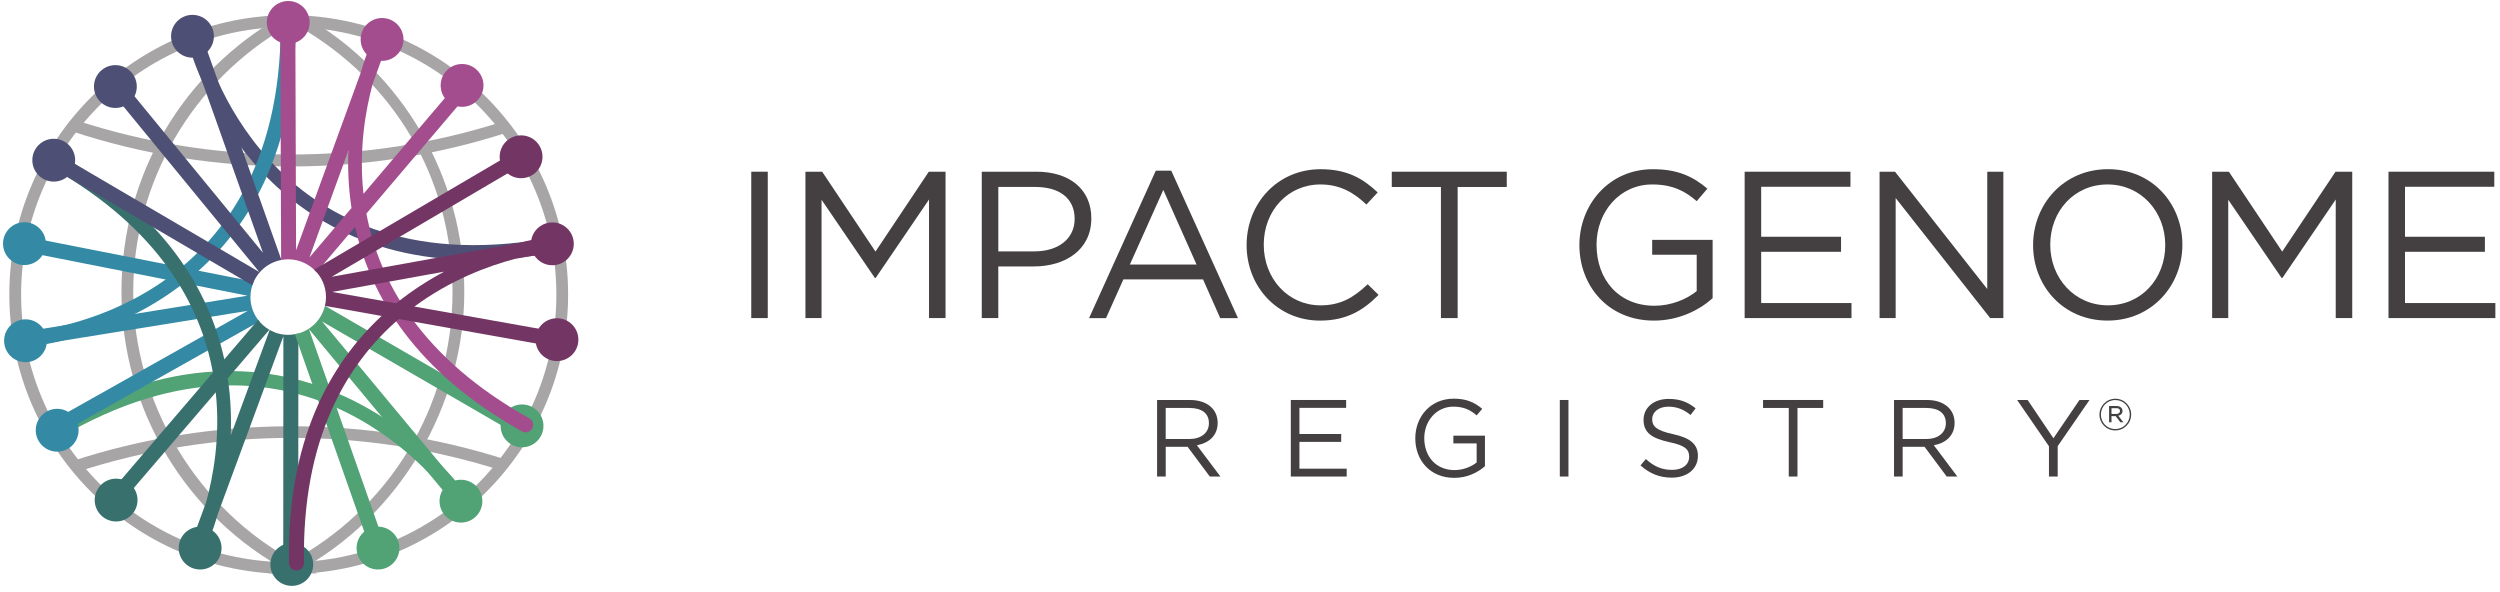 <svg width="300" height="71" viewBox="0 0 300 71" fill="none" xmlns="http://www.w3.org/2000/svg">
<g clip-path="url(#clip0_1853_23007)">
<g opacity="0.85">
<path d="M145.175 57.185L142.512 53.615H139.887V57.185H138.85V47.998H142.8C144.82 47.998 146.12 49.088 146.12 50.74C146.12 52.275 145.07 53.168 143.627 53.43L146.45 57.183H145.177L145.175 57.185ZM142.72 48.955H139.885V52.683H142.707C144.085 52.683 145.07 51.973 145.07 50.78C145.07 49.588 144.205 48.955 142.72 48.955V48.955Z" fill="#231F20"/>
<path d="M161.535 48.943H155.932V52.08H160.945V53.025H155.932V56.24H161.602V57.185H154.897V47.998H161.537V48.943H161.535Z" fill="#231F20"/>
<path d="M174.507 57.343C171.62 57.343 169.835 55.243 169.835 52.605C169.835 49.968 171.685 47.84 174.442 47.84C175.99 47.84 176.95 48.288 177.867 49.06L177.197 49.848C176.49 49.23 175.702 48.798 174.402 48.798C172.367 48.798 170.912 50.518 170.912 52.578C170.912 54.783 172.317 56.41 174.547 56.41C175.597 56.41 176.567 56.003 177.197 55.493V53.21H174.402V52.278H178.195V55.94C177.342 56.703 176.055 57.345 174.507 57.345V57.343Z" fill="#231F20"/>
<path d="M188.215 47.998V57.185H187.177V47.998H188.215Z" fill="#231F20"/>
<path d="M200.757 52.093C202.805 52.538 203.75 53.288 203.75 54.705C203.75 56.293 202.437 57.318 200.612 57.318C199.155 57.318 197.96 56.833 196.86 55.848L197.502 55.085C198.46 55.95 199.377 56.385 200.652 56.385C201.927 56.385 202.7 55.743 202.7 54.81C202.7 53.945 202.24 53.458 200.312 53.053C198.2 52.593 197.227 51.91 197.227 50.388C197.227 48.865 198.5 47.868 200.245 47.868C201.582 47.868 202.542 48.248 203.472 48.998L202.87 49.798C202.017 49.103 201.165 48.8 200.217 48.8C199.022 48.8 198.262 49.455 198.262 50.295C198.262 51.135 198.735 51.66 200.755 52.093H200.757Z" fill="#231F20"/>
<path d="M215.7 57.185H214.65V48.955H211.565V47.998H218.782V48.955H215.697V57.185H215.7Z" fill="#231F20"/>
<path d="M233.607 57.185L230.945 53.615H228.32V57.185H227.282V47.998H231.232C233.252 47.998 234.552 49.088 234.552 50.74C234.552 52.275 233.502 53.168 232.06 53.43L234.882 57.183H233.61L233.607 57.185ZM231.152 48.955H228.317V52.683H231.14C232.517 52.683 233.502 51.973 233.502 50.78C233.502 49.588 232.637 48.955 231.152 48.955V48.955Z" fill="#231F20"/>
<path d="M246.925 57.185H245.875V53.55L242.055 47.998H243.315L246.412 52.59L249.535 47.998H250.742L246.925 53.535V57.183V57.185Z" fill="#231F20"/>
</g>
<path opacity="0.85" d="M253.833 51.652C252.765 51.652 251.935 50.795 251.935 49.755C251.935 48.715 252.775 47.847 253.843 47.847C254.91 47.847 255.74 48.705 255.74 49.745C255.74 50.785 254.898 51.652 253.833 51.652ZM253.843 48.007C252.855 48.007 252.108 48.795 252.108 49.752C252.108 50.71 252.85 51.487 253.833 51.487C254.815 51.487 255.568 50.7 255.568 49.742C255.568 48.785 254.825 48.007 253.843 48.007ZM254.195 49.885L254.8 50.67H254.443L253.88 49.932H253.38V50.67H253.09V48.72H253.963C254.395 48.72 254.7 48.945 254.7 49.31C254.7 49.63 254.49 49.82 254.195 49.887V49.885ZM253.953 48.98H253.38V49.672H253.938C254.21 49.672 254.4 49.547 254.4 49.32C254.4 49.092 254.233 48.977 253.953 48.977V48.98Z" fill="#231F20"/>
<g opacity="0.85">
<path d="M92.132 20.605H90.15V38.17H92.132V20.605Z" fill="#231F20"/>
<path d="M105.057 30.19L98.66 20.605H96.653V38.17H98.585V23.968L104.982 33.352H105.082L111.482 23.942V38.17H113.465V20.605H111.457L105.057 30.19Z" fill="#231F20"/>
<path d="M124.387 20.605H117.812V38.17H119.795V31.973H124.06C127.8 31.973 130.96 30.015 130.96 26.2C130.96 22.712 128.35 20.605 124.385 20.605H124.387ZM124.137 30.165H119.798V22.435H124.24C127.075 22.435 128.958 23.74 128.958 26.275C128.958 28.61 127.05 30.165 124.14 30.165H124.137Z" fill="#231F20"/>
<path d="M138.695 20.48L130.69 38.172H132.723L134.805 33.53H144.365L146.423 38.172H148.555L140.55 20.48H138.693H138.695ZM135.583 31.747L139.598 22.79L143.588 31.747H135.583Z" fill="#231F20"/>
<path d="M158.45 36.64C154.585 36.64 151.65 33.452 151.65 29.362C151.65 25.272 154.56 22.135 158.45 22.135C160.835 22.135 162.49 23.14 163.97 24.545L165.325 23.09C163.568 21.432 161.66 20.305 158.475 20.305C153.305 20.305 149.593 24.395 149.593 29.415C149.593 34.435 153.333 38.472 158.4 38.472C161.588 38.472 163.595 37.242 165.428 35.387L164.123 34.107C162.44 35.712 160.86 36.642 158.45 36.642V36.64Z" fill="#231F20"/>
<path d="M167.013 22.438H172.91V38.17H174.918V22.438H180.813V20.605H167.013V22.438Z" fill="#231F20"/>
<path d="M198.26 30.567H203.605V34.932C202.4 35.91 200.545 36.69 198.537 36.69C194.272 36.69 191.585 33.577 191.585 29.362C191.585 25.422 194.37 22.135 198.26 22.135C200.745 22.135 202.25 22.962 203.605 24.142L204.885 22.637C203.127 21.157 201.297 20.305 198.335 20.305C193.065 20.305 189.527 24.57 189.527 29.415C189.527 34.26 192.94 38.472 198.462 38.472C201.422 38.472 203.882 37.242 205.515 35.787V28.787H198.262V30.57L198.26 30.567Z" fill="#231F20"/>
<path d="M211.34 30.215H220.925V28.41H211.34V22.413H222.055V20.605H209.358V38.17H222.18V36.365H211.34V30.215Z" fill="#231F20"/>
<path d="M238.47 34.682L227.402 20.605H225.547V38.17H227.48V23.767L238.82 38.17H240.402V20.605H238.47V34.682Z" fill="#231F20"/>
<path d="M252.955 20.302C247.61 20.302 243.97 24.543 243.97 29.413C243.97 34.282 247.56 38.47 252.905 38.47C258.25 38.47 261.887 34.23 261.887 29.36C261.887 24.49 258.3 20.3 252.955 20.3V20.302ZM252.955 36.64C248.94 36.64 246.03 33.377 246.03 29.363C246.03 25.348 248.89 22.135 252.905 22.135C256.92 22.135 259.83 25.398 259.83 29.413C259.83 33.428 256.97 36.64 252.955 36.64V36.64Z" fill="#231F20"/>
<path d="M273.865 30.19L267.465 20.605H265.458V38.17H267.39V23.968L273.788 33.352H273.89L280.288 23.942V38.17H282.27V20.605H280.263L273.865 30.19Z" fill="#231F20"/>
<path d="M288.6 36.365V30.215H298.188V28.41H288.6V22.413H299.315V20.605H286.618V38.17H299.443V36.365H288.6Z" fill="#231F20"/>
</g>
<g opacity="0.4">
<path d="M34.645 68.875C16.158 68.875 1.118 53.835 1.118 35.345C1.118 16.855 16.16 1.818 34.645 1.818C53.13 1.818 68.173 16.858 68.173 35.345C68.173 53.833 53.133 68.875 34.645 68.875V68.875ZM34.645 3.233C16.94 3.233 2.533 17.64 2.533 35.348C2.533 53.055 16.94 67.463 34.648 67.463C52.355 67.463 66.763 53.058 66.763 35.348C66.763 17.638 52.353 3.233 34.645 3.233V3.233Z" fill="#231F20"/>
<path d="M34.975 19.973C25.975 19.973 17.108 18.553 8.618 15.753L9.06 14.41C25.573 19.858 43.813 19.918 60.368 14.578L60.803 15.923C52.473 18.61 43.783 19.973 34.973 19.973H34.975Z" fill="#231F20"/>
<path d="M9.06 56.695L8.618 55.353C25.413 49.813 43.963 49.75 60.803 55.18L60.368 56.525C52.18 53.883 43.635 52.545 34.975 52.545C26.315 52.545 17.408 53.94 9.063 56.695H9.06Z" fill="#231F20"/>
<path d="M34.645 68.875V68.595C22.255 61.922 14.575 49.093 14.575 35.018C14.575 20.943 21.933 8.713 33.78 1.925L34.483 3.153C23.075 9.688 15.988 21.898 15.988 35.02C15.988 48.143 23.52 61.153 35.645 67.525L38.07 68.8L35.085 68.865C34.94 68.87 34.793 68.875 34.645 68.875V68.875Z" fill="#231F20"/>
<path d="M35.645 68.875C35.498 68.875 35.353 68.87 35.205 68.865L32.22 68.8L34.645 67.525C46.77 61.153 54.303 48.695 54.303 35.02C54.303 21.345 47.215 9.688 35.808 3.153L36.51 1.925C48.358 8.713 55.715 21.393 55.715 35.018C55.715 48.643 48.035 61.922 35.645 68.595V68.875V68.875Z" fill="#231F20"/>
</g>
<path d="M57.015 31.203C29.148 31.203 22.61 5.33 22.543 5.043C22.427 4.56 22.725 4.075 23.207 3.96C23.683 3.843 24.175 4.143 24.29 4.625C24.585 5.845 31.863 34.44 65.505 28.64C65.987 28.558 66.46 28.883 66.545 29.373C66.63 29.863 66.302 30.328 65.81 30.413C62.667 30.955 59.737 31.203 57.015 31.203V31.203Z" fill="#4E4F75"/>
<path d="M3.278 41.617C2.81 41.617 2.418 41.258 2.383 40.782C2.348 40.288 2.72 39.858 3.215 39.82C4.46 39.727 33.685 37.18 33.685 3.035C33.685 2.538 34.09 2.135 34.585 2.135C35.08 2.135 35.485 2.538 35.485 3.035C35.485 38.88 3.665 41.593 3.345 41.615C3.323 41.615 3.3 41.615 3.278 41.615V41.617Z" fill="#348AA5"/>
<path d="M55.005 60.485C54.72 60.485 54.44 60.35 54.265 60.098C53.555 59.073 36.508 35.193 7.098 52.548C6.67 52.8 6.118 52.658 5.865 52.23C5.613 51.803 5.755 51.25 6.183 50.998C37.055 32.78 55.557 58.81 55.742 59.075C56.025 59.483 55.922 60.043 55.515 60.325C55.358 60.435 55.18 60.485 55.005 60.485V60.485Z" fill="#51A275"/>
<path d="M62.53 21.385C63.95 21.385 65.1 20.235 65.1 18.815C65.1 17.396 63.95 16.245 62.53 16.245C61.111 16.245 59.96 17.396 59.96 18.815C59.96 20.235 61.111 21.385 62.53 21.385Z" fill="#733664"/>
<path d="M66.282 31.83C67.702 31.83 68.853 30.68 68.853 29.26C68.853 27.841 67.702 26.69 66.282 26.69C64.863 26.69 63.712 27.841 63.712 29.26C63.712 30.68 64.863 31.83 66.282 31.83Z" fill="#733664"/>
<path d="M66.835 43.33C68.254 43.33 69.405 42.18 69.405 40.76C69.405 39.341 68.254 38.19 66.835 38.19C65.416 38.19 64.265 39.341 64.265 40.76C64.265 42.18 65.416 43.33 66.835 43.33Z" fill="#733664"/>
<path d="M62.645 53.675C64.064 53.675 65.215 52.525 65.215 51.105C65.215 49.686 64.064 48.535 62.645 48.535C61.226 48.535 60.075 49.686 60.075 51.105C60.075 52.525 61.226 53.675 62.645 53.675Z" fill="#51A275"/>
<path d="M55.313 62.71C56.732 62.71 57.883 61.559 57.883 60.14C57.883 58.721 56.732 57.57 55.313 57.57C53.893 57.57 52.743 58.721 52.743 60.14C52.743 61.559 53.893 62.71 55.313 62.71Z" fill="#51A275"/>
<path d="M45.36 68.34C46.779 68.34 47.93 67.19 47.93 65.77C47.93 64.351 46.779 63.2 45.36 63.2C43.941 63.2 42.79 64.351 42.79 65.77C42.79 67.19 43.941 68.34 45.36 68.34Z" fill="#51A275"/>
<path d="M24.015 68.34C25.434 68.34 26.585 67.19 26.585 65.77C26.585 64.351 25.434 63.2 24.015 63.2C22.596 63.2 21.445 64.351 21.445 65.77C21.445 67.19 22.596 68.34 24.015 68.34Z" fill="#38706E"/>
<path d="M13.932 62.578C15.352 62.578 16.503 61.427 16.503 60.008C16.503 58.588 15.352 57.438 13.932 57.438C12.513 57.438 11.363 58.588 11.363 60.008C11.363 61.427 12.513 62.578 13.932 62.578Z" fill="#38706E"/>
<path d="M6.86 54.198C8.279 54.198 9.43 53.047 9.43 51.628C9.43 50.208 8.279 49.058 6.86 49.058C5.441 49.058 4.29 50.208 4.29 51.628C4.29 53.047 5.441 54.198 6.86 54.198Z" fill="#348AA5"/>
<path d="M3.063 43.46C4.482 43.46 5.633 42.309 5.633 40.89C5.633 39.471 4.482 38.32 3.063 38.32C1.643 38.32 0.493 39.471 0.493 40.89C0.493 42.309 1.643 43.46 3.063 43.46Z" fill="#348AA5"/>
<path d="M2.933 31.805C4.352 31.805 5.503 30.654 5.503 29.235C5.503 27.816 4.352 26.665 2.933 26.665C1.513 26.665 0.363 27.816 0.363 29.235C0.363 30.654 1.513 31.805 2.933 31.805Z" fill="#348AA5"/>
<path d="M6.45 21.793C7.869 21.793 9.02 20.642 9.02 19.223C9.02 17.803 7.869 16.653 6.45 16.653C5.031 16.653 3.88 17.803 3.88 19.223C3.88 20.642 5.031 21.793 6.45 21.793Z" fill="#4E4F75"/>
<path d="M13.845 12.955C15.264 12.955 16.415 11.805 16.415 10.385C16.415 8.966 15.264 7.815 13.845 7.815C12.426 7.815 11.275 8.966 11.275 10.385C11.275 11.805 12.426 12.955 13.845 12.955Z" fill="#4E4F75"/>
<path d="M23.098 6.923C24.517 6.923 25.668 5.772 25.668 4.353C25.668 2.933 24.517 1.783 23.098 1.783C21.678 1.783 20.528 2.933 20.528 4.353C20.528 5.772 21.678 6.923 23.098 6.923Z" fill="#4E4F75"/>
<path d="M34.588 5.26C36.007 5.26 37.158 4.109 37.158 2.69C37.158 1.271 36.007 0.12 34.588 0.12C33.168 0.12 32.018 1.271 32.018 2.69C32.018 4.109 33.168 5.26 34.588 5.26Z" fill="#A34D8E"/>
<path d="M45.848 7.303C47.267 7.303 48.418 6.152 48.418 4.733C48.418 3.313 47.267 2.163 45.848 2.163C44.428 2.163 43.278 3.313 43.278 4.733C43.278 6.152 44.428 7.303 45.848 7.303Z" fill="#A34D8E"/>
<path d="M55.448 12.82C56.867 12.82 58.018 11.669 58.018 10.25C58.018 8.831 56.867 7.68 55.448 7.68C54.028 7.68 52.878 8.831 52.878 10.25C52.878 11.669 54.028 12.82 55.448 12.82Z" fill="#A34D8E"/>
<path d="M35.015 70.305C36.434 70.305 37.585 69.154 37.585 67.735C37.585 66.316 36.434 65.165 35.015 65.165C33.596 65.165 32.445 66.316 32.445 67.735C32.445 69.154 33.596 70.305 35.015 70.305Z" fill="#38706E"/>
<path d="M30.055 35.65C30.055 34.99 30.2 34.362 30.455 33.797L2.888 28.355C2.405 28.26 1.925 28.575 1.83 29.062C1.733 29.55 2.05 30.023 2.538 30.12L29.698 35.483L2.888 39.812C2.398 39.892 2.063 40.352 2.145 40.845C2.215 41.288 2.598 41.602 3.033 41.602C3.08 41.602 3.13 41.597 3.178 41.59L29.73 37.3L6.283 50.498C5.85 50.74 5.698 51.29 5.94 51.722C6.105 52.015 6.41 52.182 6.725 52.182C6.875 52.182 7.025 52.145 7.165 52.065L31.125 38.575C30.455 37.785 30.05 36.765 30.05 35.648L30.055 35.65Z" fill="#348AA5"/>
<path d="M34.587 40.183C33.778 40.183 33.02 39.968 32.36 39.595L27.683 52.283C27.775 50.133 27.695 47.815 27.332 45.398L32.322 39.573C31.797 39.268 31.34 38.863 30.975 38.38L26.915 43.12C25.093 34.835 19.767 25.708 6.983 18.5C6.55 18.255 6 18.41 5.758 18.843C5.513 19.275 5.668 19.825 6.098 20.068C19.058 27.375 24.065 36.57 25.547 44.713L13.027 59.328C12.705 59.705 12.748 60.273 13.127 60.595C13.295 60.74 13.505 60.81 13.713 60.81C13.965 60.81 14.217 60.705 14.398 60.495L25.89 47.08C26.45 52.4 25.61 57.11 24.718 60.323L23.01 64.953C22.837 65.42 23.078 65.935 23.543 66.108C23.645 66.145 23.75 66.163 23.855 66.163C24.195 66.163 24.512 65.968 24.665 65.65C24.72 65.588 24.767 65.518 24.805 65.44C24.835 65.378 25.47 63.99 26.137 61.678L34.005 40.343L33.987 67.243C33.987 67.74 34.39 68.143 34.888 68.143C35.385 68.143 35.788 67.74 35.788 67.243L35.805 40.008C35.417 40.115 35.01 40.178 34.59 40.178L34.587 40.183Z" fill="#38706E"/>
<path d="M62.83 50.5L38.992 36.695C38.58 38.44 37.16 39.795 35.38 40.11L44.557 66.205C44.688 66.575 45.035 66.808 45.405 66.808C45.505 66.808 45.605 66.79 45.705 66.755C46.172 66.59 46.42 66.078 46.255 65.608L37.072 39.493L54.428 60.383C54.605 60.598 54.86 60.708 55.12 60.708C55.322 60.708 55.528 60.64 55.695 60.5C56.078 60.183 56.13 59.615 55.812 59.233L38.655 38.58L61.928 52.06C62.07 52.143 62.225 52.183 62.377 52.183C62.69 52.183 62.992 52.02 63.16 51.733C63.41 51.303 63.263 50.75 62.833 50.5H62.83Z" fill="#51A275"/>
<path d="M33.77 31.195L24.055 3.808C23.887 3.34 23.378 3.095 22.905 3.26C22.435 3.425 22.19 3.94 22.358 4.408L31.555 30.335L14.395 9.425C14.078 9.04 13.51 8.985 13.127 9.3C12.745 9.615 12.688 10.183 13.002 10.568L31.113 32.638L6.783 18.375C6.345 18.123 5.8 18.268 5.55 18.698C5.298 19.125 5.443 19.678 5.87 19.928L30.28 34.238C30.793 32.68 32.125 31.495 33.767 31.195H33.77Z" fill="#4E4F75"/>
<path d="M63.517 50.198C50.528 42.943 45.483 33.768 43.968 25.628L56.428 10.963C56.75 10.585 56.703 10.015 56.325 9.695C55.95 9.375 55.383 9.418 55.057 9.798L43.617 23.26C43.038 17.945 43.858 13.23 44.735 10.015L46.425 5.375C46.595 4.908 46.355 4.393 45.888 4.223C45.45 4.06 44.962 4.27 44.767 4.69C44.715 4.753 44.667 4.818 44.63 4.895C44.6 4.958 43.972 6.345 43.315 8.655L35.53 30.03L35.44 3.133C35.438 2.635 35.035 2.235 34.54 2.235H34.538C34.04 2.235 33.638 2.64 33.64 3.138L33.735 31.2C34.01 31.148 34.295 31.118 34.585 31.118C35.943 31.118 37.157 31.718 37.99 32.665L42.61 27.228C44.465 35.505 49.828 44.613 62.64 51.768C62.778 51.845 62.93 51.883 63.078 51.883C63.392 51.883 63.7 51.715 63.865 51.42C64.108 50.988 63.953 50.438 63.517 50.198V50.198ZM37.133 30.895L41.805 18.068C41.72 20.218 41.812 22.538 42.182 24.953L37.135 30.893L37.133 30.895Z" fill="#A34D8E"/>
<path d="M67.118 39.885L49.73 36.788C54.042 33.6 58.538 31.933 61.76 31.075L66.59 30.203C67.078 30.115 67.403 29.648 67.315 29.158C67.23 28.693 66.805 28.375 66.345 28.425C66.268 28.41 66.185 28.403 66.103 28.41C66.035 28.415 64.525 28.573 62.203 29.165L39.803 33.213L62.995 19.583C63.422 19.33 63.568 18.78 63.315 18.35C63.062 17.92 62.51 17.778 62.085 18.03L37.7 32.36C38.573 33.185 39.12 34.353 39.12 35.65C39.12 36.013 39.072 36.363 38.992 36.703L45.792 37.915C39.575 43.688 34.41 52.905 34.68 67.583C34.69 68.073 35.09 68.465 35.58 68.465H35.597C36.095 68.455 36.49 68.045 36.483 67.548C36.208 52.67 41.593 43.69 47.858 38.283L66.802 41.658C66.855 41.668 66.908 41.673 66.963 41.673C67.39 41.673 67.77 41.365 67.848 40.93C67.935 40.44 67.61 39.973 67.12 39.888L67.118 39.885ZM47.542 36.398L39.862 35.03L53.307 32.6C51.405 33.61 49.445 34.86 47.542 36.398Z" fill="#733664"/>
</g>
<defs>
<clipPath id="clip0_1853_23007">
<rect width="300" height="70.5" fill="white"/>
</clipPath>
</defs>
</svg>
